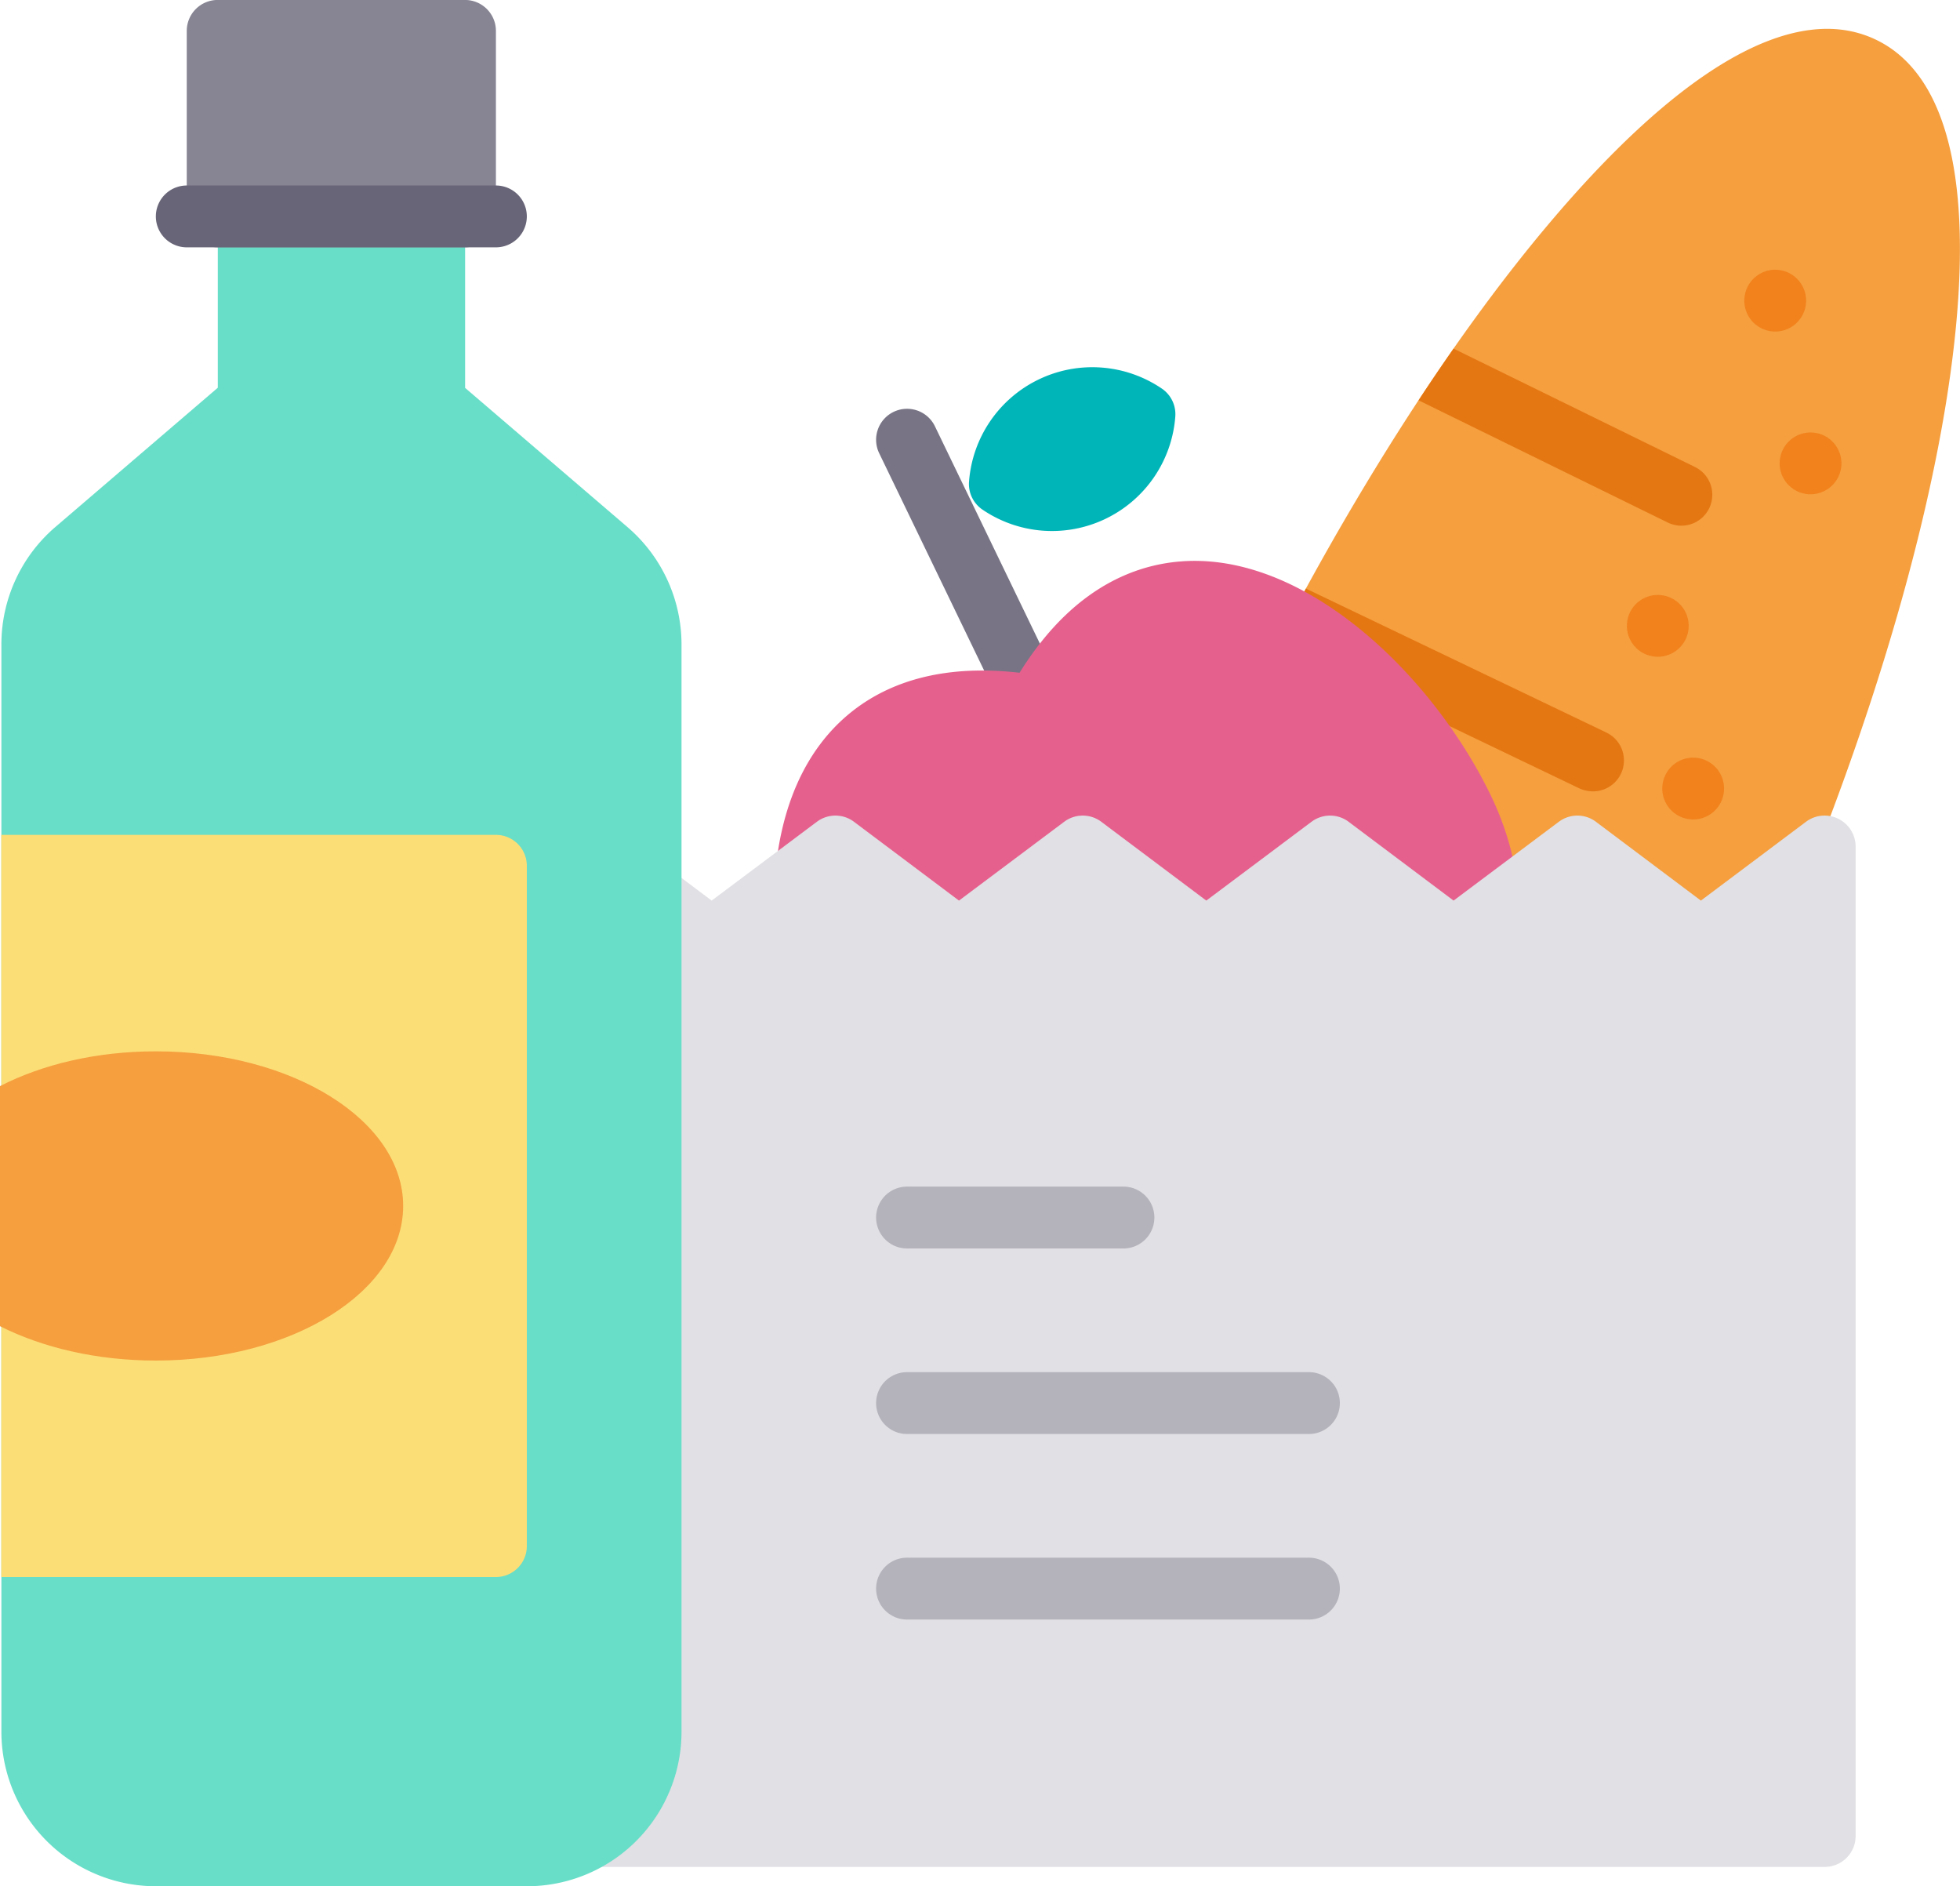 <svg xmlns="http://www.w3.org/2000/svg" viewBox="0 0 507.2 487.99"><defs><style>.a{fill:#f59f3f;}.b{fill:#e57712;}.c{fill:#f2821c;}.d{fill:#00b5b8;}.e{fill:#787485;}.f{fill:#e6608d;}.g{fill:#e1e0e4;}.h{fill:#b4b2bb;}.i{fill:#68dec8;}.j{fill:#878493;}.k{fill:#fcde76;}.l{fill:#696578;}</style></defs><title>icon.fmcg</title><path class="a" d="M506.86,123.57c8-51.13,1.54-83.1-18.79-92.47s-48.86,6.45-82.52,45.76c-31.11,36.33-63.19,88.76-90.33,147.62S269,341.79,261.61,389c-8,51.13-1.54,83.1,18.79,92.47a28.22,28.22,0,0,0,7.17,2.21c19.64,3.3,45.48-13.09,75.35-48C394,399.42,426.11,347,453.25,288.12S499.43,170.82,506.86,123.57Z" transform="translate(-3.01 -21.01)"/><path class="b" d="M436.79,156.9a8,8,0,0,0,4.85-15.07l-62.48-30.63q-4.54,6.5-9.06,13.38l64.5,31.62A8,8,0,0,0,436.79,156.9Z" transform="translate(-3.01 -21.01)"/><path class="b" d="M413.91,225.63a8,8,0,0,0,4.78-15.11l-77.74-37.24q-3.81,7-7.54,14.13L411.77,225A8,8,0,0,0,413.91,225.63Z" transform="translate(-3.01 -21.01)"/><circle class="c" cx="462.37" cy="98.79" r="8" transform="translate(285.25 517.35) rotate(-80.45)"/><circle class="c" cx="471.51" cy="140.89" r="8" transform="translate(251.36 561.48) rotate(-80.45)"/><circle class="c" cx="431.99" cy="182.91" r="8" transform="translate(176.95 557.57) rotate(-80.45)"/><circle class="c" cx="441.14" cy="225.01" r="8" transform="translate(143.07 601.7) rotate(-80.45)"/><path class="d" d="M303.66,121.54a32,32,0,0,0-49.89,24.1,8,8,0,0,0,3.49,7.22,32,32,0,0,0,49.89-24.11A8,8,0,0,0,303.66,121.54Z" transform="translate(-3.01 -21.01)"/><path class="e" d="M269.06,207.63a8,8,0,0,1-7.21-4.52l-31.32-64.83a8,8,0,0,1,14.41-7l31.32,64.83a8,8,0,0,1-7.2,11.48Z" transform="translate(-3.01 -21.01)"/><path class="f" d="M388.8,226.81c-14.29-29.57-44.78-59.91-75.42-60.68-13.06-.33-31.4,4.59-46.53,28.93-28.47-3.28-43.72,8-51.58,18.47-18.44,24.49-13.62,67.23.66,96.8,10.72,22.18,29.93,36.14,55.58,40.38A99,99,0,0,0,287.66,352a115.36,115.36,0,0,0,49.51-11.4c20.54-9.93,38.3-26.38,48.73-45.15C398.51,272.73,399.52,249,388.8,226.81Z" transform="translate(-3.01 -21.01)"/><path class="g" d="M478.74,232.85a8,8,0,0,0-8.38.76L443.16,254,416,233.61a8,8,0,0,0-9.6,0L379.16,254,352,233.61a8,8,0,0,0-9.6,0L315.17,254,288,233.61a8,8,0,0,0-9.6,0L251.17,254,224,233.61a8,8,0,0,0-9.6,0L187.17,254,160,233.61a8,8,0,0,0-12.8,6.4V496a8,8,0,0,0,8,8h320a8,8,0,0,0,8-8V240A8,8,0,0,0,478.74,232.85Z" transform="translate(-3.01 -21.01)"/><path class="h" d="M293.73,344h-56a8,8,0,0,1,0-16h56a8,8,0,0,1,0,16Z" transform="translate(-3.01 -21.01)"/><path class="h" d="M341.73,392h-104a8,8,0,0,1,0-16h104a8,8,0,0,1,0,16Z" transform="translate(-3.01 -21.01)"/><path class="h" d="M341.73,440h-104a8,8,0,0,1,0-16h104a8,8,0,0,1,0,16Z" transform="translate(-3.01 -21.01)"/><path class="i" d="M165.37,157.36l-42-36V77a8,8,0,0,0-8-8h-48a8,8,0,0,0-8,8v44.32l-42,36a40,40,0,0,0-14,30.37V469a40,40,0,0,0,40,40h96a40,40,0,0,0,40-40V187.73A40,40,0,0,0,165.37,157.36Z" transform="translate(-3.01 -21.01)"/><path class="j" d="M123.34,21h-64a8,8,0,0,0-8,8V77a8,8,0,0,0,8,8h64a8,8,0,0,0,8-8V29A8,8,0,0,0,123.34,21Z" transform="translate(-3.01 -21.01)"/><path class="k" d="M131.34,237H3.34V429h128a8,8,0,0,0,8-8V245A8,8,0,0,0,131.34,237Z" transform="translate(-3.01 -21.01)"/><path class="a" d="M43.34,293C28,293,14,296.36,3,302v62.1C14,369.65,28,373,43.34,373c35.35,0,64-17.91,64-40S78.68,293,43.34,293Z" transform="translate(-3.01 -21.01)"/><path class="l" d="M131.34,85h-80a8,8,0,0,1,0-16h80a8,8,0,0,1,0,16Z" transform="translate(-3.01 -21.01)"/></svg>
